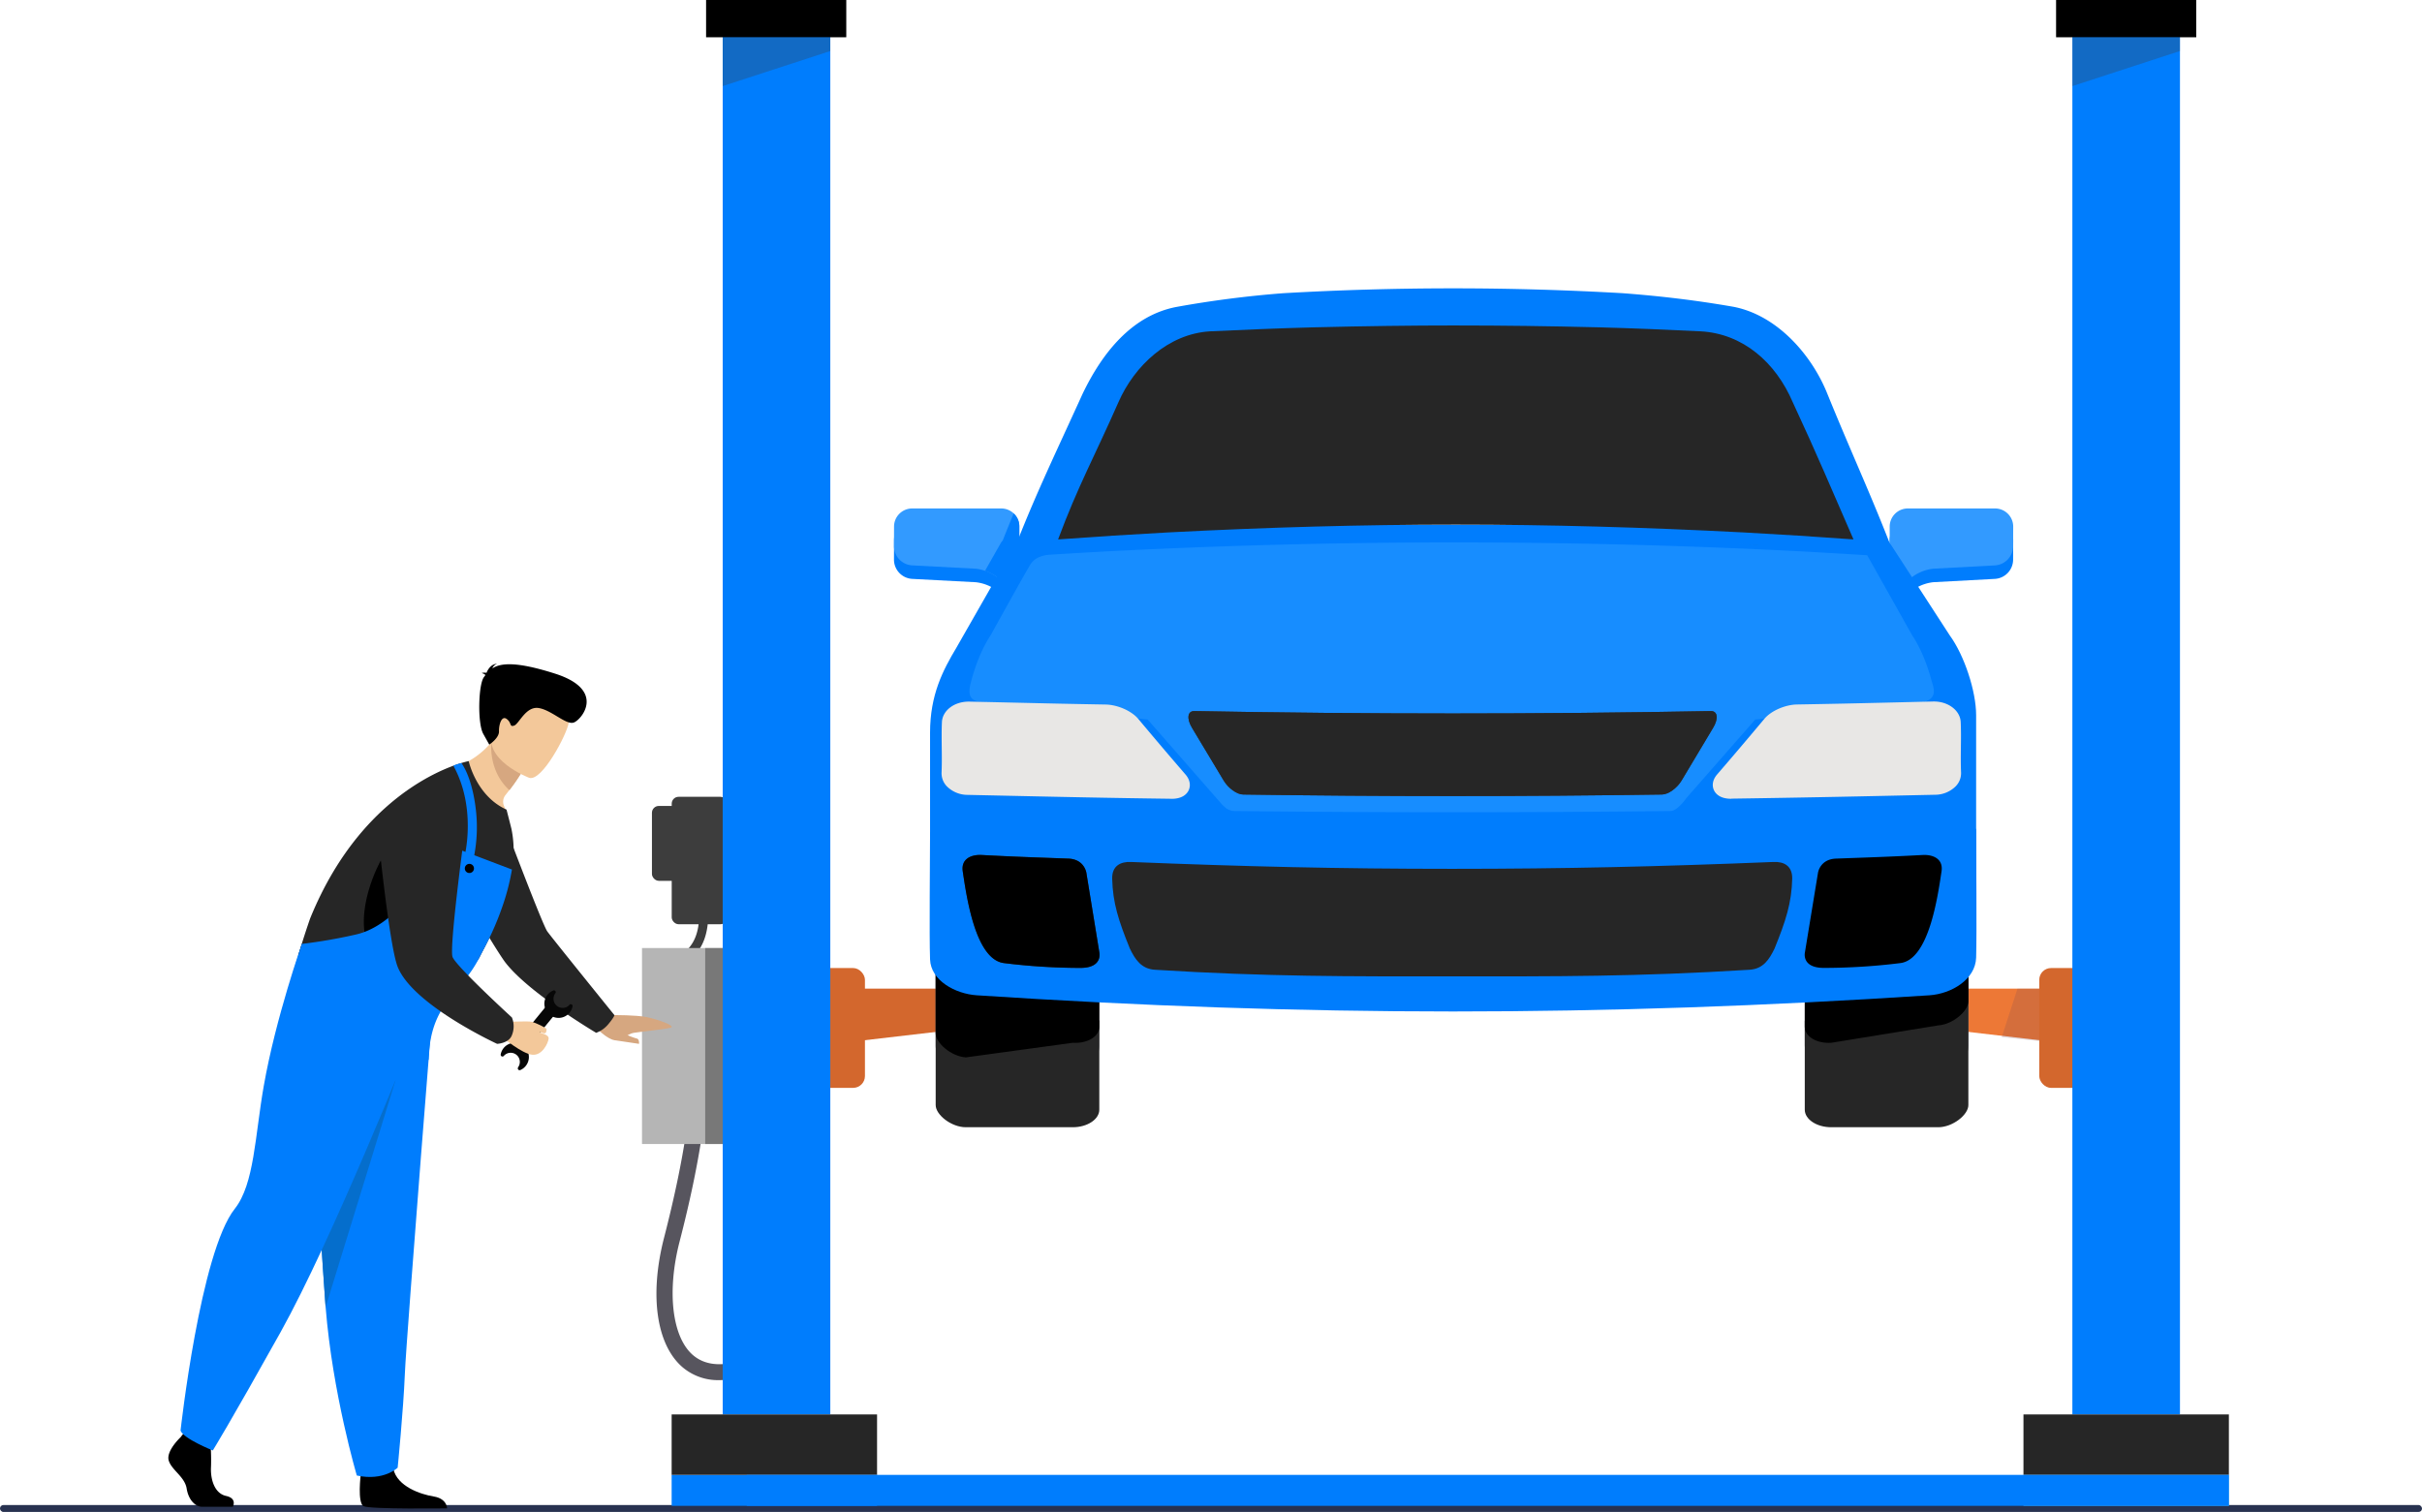 <?xml version="1.0" encoding="UTF-8"?> <svg xmlns="http://www.w3.org/2000/svg" viewBox="0 0 1059.75 661.7"> <defs> <style>.cls-1{isolation:isolate;}.cls-2{fill:#283250;}.cls-3{fill:#57555e;}.cls-19,.cls-4,.cls-6{fill:#3d3d3d;}.cls-5{fill:#b5b5b5;}.cls-6{opacity:0.5;}.cls-7{fill:#50b6de;}.cls-8{fill:#007dfd;}.cls-9{fill:#d3672d;}.cls-10{fill:#ed7836;}.cls-11{fill:#704957;opacity:0.2;}.cls-11,.cls-19{mix-blend-mode:multiply;}.cls-12{fill:#329aff;}.cls-13{fill:#6d6d77;}.cls-14{fill:#262626;}.cls-15{opacity:0.6;}.cls-16{fill:#494c56;}.cls-17{fill:#178dff;}.cls-18{fill:#e8e7e5;}.cls-19{opacity:0.3;}.cls-20{fill:#d6a780;}.cls-21{fill:#070707;}.cls-22{fill:#f3c89a;}.cls-23{fill:#056ecc;}</style> </defs> <g class="cls-1"> <g id="Слой_2" data-name="Слой 2"> <g id="Слой_1-2" data-name="Слой 1"> <rect class="cls-2" y="658.67" width="1059.75" height="3.03" rx="1.48" transform="translate(1059.75 1320.36) rotate(-180)"></rect> <path class="cls-3" d="M314.7,604a24,24,0,0,1-16-5.61c-11.49-9.8-14.62-31.52-8.15-56.67,8.92-34.67,12.89-61.38,12.89-86.62h7c0,25.85-4,53.1-13.11,88.36-5.62,21.86-3.24,41.8,5.91,49.61,6.1,5.19,15.05,5.28,26.61.26l2.79,6.42C325.54,602.78,319.62,604,314.7,604Z"></path> <path class="cls-4" d="M298.37,422.31l-1.92-3.51c11.45-6.25,9.95-19,8.51-31.24a96.86,96.86,0,0,1-.9-11h4a93,93,0,0,0,.87,10.49C310.38,399.42,312.19,414.77,298.37,422.31Z"></path> <rect class="cls-4" x="293.91" y="348.71" width="24.3" height="55.77" rx="3"></rect> <rect class="cls-4" x="285.26" y="352.71" width="24.3" height="32.77" rx="3"></rect> <rect class="cls-5" x="280.91" y="414.89" width="37.3" height="85.77"></rect> <rect class="cls-6" x="308.56" y="414.89" width="37.3" height="85.77"></rect> <rect class="cls-7" x="885.37" y="645.46" width="89.88" height="13.55"></rect> <rect class="cls-8" x="293.88" y="645.46" width="89.88" height="13.55"></rect> <polygon class="cls-9" points="434.85 448.65 349.11 458.65 349.11 432.65 434.85 432.65 434.85 448.65"></polygon> <rect class="cls-9" x="326.73" y="423.65" width="51.73" height="52.44" rx="5.17"></rect> <polygon class="cls-10" points="835.9 448.65 921.63 458.65 921.63 432.65 835.9 432.65 835.9 448.65"></polygon> <polygon class="cls-11" points="875.86 453.91 898.85 456.29 898.85 432.65 882.76 432.65 875.86 453.91"></polygon> <rect class="cls-9" x="892.28" y="423.65" width="51.73" height="52.44" rx="5.17"></rect> <path class="cls-8" d="M880.84,245a8.47,8.47,0,0,1-7.91,8.34l-27,1.45a19,19,0,0,0-12.58,6.82l-1.84,2.52c-2.57,3.52-4.67,2.83-4.67-1.52V236.31a7.94,7.94,0,0,1,7.91-7.92h38.21a7.94,7.94,0,0,1,7.92,7.92Z"></path> <path class="cls-8" d="M391.16,245a8.47,8.47,0,0,0,7.91,8.34l27.86,1.46a18.94,18.94,0,0,1,12.58,6.81l1.85,2.52c2.56,3.52,4.67,2.83,4.67-1.52V236.31a7.94,7.94,0,0,0-7.92-7.92h-39a7.94,7.94,0,0,0-7.92,7.92Z"></path> <path class="cls-12" d="M880.84,239.1a8.48,8.48,0,0,1-7.91,8.34l-27,1.44a19,19,0,0,0-12.58,6.82l-1.84,2.52c-2.57,3.52-4.67,2.83-4.67-1.52V230.44a7.94,7.94,0,0,1,7.91-7.92h38.21a7.94,7.94,0,0,1,7.92,7.92Z"></path> <path class="cls-12" d="M391.16,239.1a8.46,8.46,0,0,0,7.91,8.33l27.86,1.46a18.94,18.94,0,0,1,12.58,6.81l1.85,2.52c2.56,3.52,4.67,2.83,4.67-1.52V230.44a7.94,7.94,0,0,0-7.92-7.92h-39a7.94,7.94,0,0,0-7.92,7.92Z"></path> <path class="cls-8" d="M439.46,255.63l2,2.67C444,261.77,446,261.17,446,257V230.18a7.43,7.43,0,0,0-2.46-5.46c-1.61,3.85-3.2,7.76-4.78,11.79-.26.3-.51.61-.74.93L431,249.81A18.64,18.64,0,0,1,439.46,255.63Z"></path> <path class="cls-13" d="M419.86,468a10.49,10.49,0,0,1-10.46-10.46V340.27a10.49,10.49,0,0,1,10.46-10.46h50.67A10.49,10.49,0,0,1,481,340.27V457.55A10.49,10.49,0,0,1,470.53,468Z"></path> <path class="cls-14" d="M481,485.64V446.73l-1.16-.94-63.47-.59v-88l-.12-.08c-4,1.21-6.84,3.89-6.84,7V483.64c0,4.22,6.84,9.68,13.21,9.68H469.4C475.77,493.32,481,489.86,481,485.64Z"></path> <path d="M481,449.41V410.5l-1.16-1-63.47-5.24v-88l-.12-.08c-4,1-6.84,3.46-6.84,6.56V452.24c0,4.22,6.84,10.11,13.21,10.51l46.79-6.39C475.77,456.76,481,453.63,481,449.41Z"></path> <rect class="cls-13" x="789.68" y="329.81" width="71.58" height="138.2" rx="10.46"></rect> <path class="cls-14" d="M789.68,485.64V446.72l1.16-.93,63.47-.59v-88l.12-.08c4,1.21,6.83,3.89,6.83,7V483.64c0,4.22-6.83,9.68-13.21,9.68H801.27C794.89,493.32,789.68,489.86,789.68,485.64Z"></path> <path d="M789.68,449.41V406.5l1.16-1,63.47-5.24v-88l.12-.08c4,1,6.83,3.46,6.83,6.56V438.24c0,4.22-6.83,10.11-13.2,10.51l-46.79,7.61C794.9,456.76,789.68,453.63,789.68,449.41Z"></path> <path class="cls-8" d="M799.55,172.31c-6.72-16.79-21.79-34.33-41.08-38.05-16.3-2.84-31.8-4.68-48.34-5.94a1297.65,1297.65,0,0,0-148.64,0,460,460,0,0,0-46.71,6c-19.45,3.71-32.43,20-41.08,38-12.64,27.86-22.87,48.65-33.18,76.77,16.43-2.21,32.7-5.3,49-8.38a790.15,790.15,0,0,1,292.63,0c16.27,3.08,32.54,6.17,49,8.38C820.78,221,811.4,201.44,799.55,172.31Z"></path> <path class="cls-8" d="M758.47,135.8c-16.3-2.85-31.8-4.69-48.34-6a1297.65,1297.65,0,0,0-148.64,0,460,460,0,0,0-46.71,6c-12.08,2.3-21.67,9.46-29.27,18.88a49,49,0,0,1,23.16-11.23c17.12-2.84,31.68,10.62,49.06,9.36a1432,1432,0,0,1,156.15,0c17.38,1.26,33.66-12.2,50.78-9.36a51.68,51.68,0,0,1,23.8,11.68C780.73,145.69,770.41,138.09,758.47,135.8Z"></path> <path class="cls-8" d="M864.66,402.4c0,8.27-9.21,15-20.47,15H427.42c-11.26,0-20.47-6.41-20.47-14.26V320.63c0-16.63,5.66-27.35,11.55-37.22l25.66-44.91c6.36-8.68,20.77-8.9,32-8.9H797.06c11.26,0,24,.22,30.39,8.9l25.66,39.55c6.35,8.69,11.55,24.4,11.55,34.93V402.4Z"></path> <path class="cls-8" d="M864.66,362.75c0,11.39.34,45.3,0,56.36-.29,9.53-10.78,15.81-20.44,16.47-144.29,9.44-272.54,9.44-416.83,0-9.31-.62-20.11-6.41-20.44-15.71-.39-10.75,0-44.46,0-55.59Z"></path> <path class="cls-14" d="M637.39,142.44c20.13,0,40.27.27,62.24.81,16,.43,28.7,1,44.68,1.76,18.3,1.08,32.64,13.53,40.13,31.06,11.07,23.8,16.53,37.06,26.56,60q-23.94-1.76-47.9-3.05c-44.22-2.29-85.17-3.43-126.12-3.43s-81.9,1.14-126.12,3.43q-24,1.29-47.89,3.05c8.78-23.58,15.92-36.21,26.38-60,7-16,21.83-30,40.13-31.07,16-.74,29.5-1.32,45.49-1.75,22-.54,42.23-.82,62.42-.82Z"></path> <g class="cls-15"> <path class="cls-16" d="M699.91,235.73l10.5.3"></path> <path class="cls-16" d="M759.48,238l7.83.4c.89,0,1.77.1,2.66.15"></path> </g> <path class="cls-17" d="M836.69,278.05,817,243q-14.34-.91-28.69-1.69a2945.08,2945.08,0,0,0-304.19,0q-12.45.67-24.89,1.46c-2.07.13-6.18.82-8.3,4.14s-17.51,31.17-17.51,31.17c-3.59,5.32-6.79,13.26-8.73,21-1.23,4.94-.45,8.12,5.69,8.12l71.78,7.69L534.63,352c.18.24,1.88,1.73,1.88,1.73a7,7,0,0,0,3.69,1.2q95.4,1.07,190.81,0c2.79,0,6.68-5.27,6.76-5.54L768,314.9l62.1-6.36c19.65,0,16.4-5.8,14.86-11.38C843,290,840,282.93,836.69,278.05Z"></path> <path class="cls-4" d="M735.78,341.6c-2,3.35-5.82,6.07-8.52,6.11-61.21.9-122.11.9-183.32,0-2.7,0-6.51-2.76-8.52-6.11-5.28-8.78-8-13.38-13.85-23.07-2.42-4-2-7.4,1-7.34,75.51,1.4,150.49,1.4,226,0,3-.06,3.45,3.29,1,7.34C743.83,328.21,741.06,332.82,735.78,341.6Z"></path> <path class="cls-18" d="M512.43,349.57c-27.18-.35-49.16-.83-74.62-1.39l-14.43-.31a12.82,12.82,0,0,1-9.08-3.74,8.24,8.24,0,0,1-2.32-6c.16-3.58.12-7.27.08-10.84s-.09-7.46.08-11.24c.22-5.07,5.36-9,11.69-9h.32l20.28.46c12.65.3,24.6.57,39.32.82,5.22.08,11.36,2.78,14.29,6.27,7.35,8.79,14.11,16.74,20.65,24.31,2.71,3.14,1.91,5.87,1.44,6.89-.64,1.42-2.48,3.79-7.51,3.79Z"></path> <path class="cls-18" d="M757.43,349.57c-5,0-6.87-2.37-7.51-3.79-.47-1-1.27-3.75,1.44-6.89,6.55-7.58,13.3-15.53,20.65-24.31,2.93-3.49,9.07-6.19,14.29-6.27,14.72-.25,26.67-.52,39.32-.82L845.9,307h.32c6.33,0,11.47,4,11.69,9,.17,3.78.13,7.57.08,11.24s-.08,7.26.08,10.84a8.2,8.2,0,0,1-2.32,6,12.82,12.82,0,0,1-9.08,3.74l-14.44.31c-25.45.56-47.43,1-74.6,1.39Z"></path> <path class="cls-14" d="M776,377.23c-49.59,2-91,3-140.59,3s-91-1-140.58-3c-4.51-.19-8.31,1.68-8.19,7.3.23,10.58,2.82,18.52,7.73,30.58,2.28,4.74,5,8.91,10.92,9.29,49.5,3.08,84.64,2.9,130.12,2.9s80.63.18,130.12-2.9c6-.38,8.64-4.55,10.93-9.29,4.9-12.06,7.49-20,7.72-30.58C784.29,378.91,780.49,377,776,377.23Z"></path> <path d="M841.24,374.18c-15.12.81-24.4,1.08-37.9,1.58-7.08.27-7.88,6.25-7.88,6.25l-5.69,34.65s-1.79,7,8.41,6.93a272.24,272.24,0,0,0,33.34-2.11c12.38-1.58,16.27-28.56,18-40.11C850.38,375.8,845.74,373.93,841.24,374.18Z"></path> <path class="cls-4" d="M429.56,374.18c15.12.81,24.4,1.08,37.9,1.58,7.08.27,7.89,6.25,7.89,6.25L481,416.66s1.8,7-8.41,6.93a272.08,272.08,0,0,1-33.33-2.11c-12.39-1.58-16.28-28.56-18-40.11C420.42,375.8,425.06,373.93,429.56,374.18Z"></path> <path d="M429.56,374.18c15.12.81,24.4,1.08,37.9,1.58,7.08.27,7.89,6.25,7.89,6.25L481,416.66s1.8,7-8.41,6.93a272.08,272.08,0,0,1-33.33-2.11c-12.39-1.58-16.28-28.56-18-40.11C420.42,375.8,425.06,373.93,429.56,374.18Z"></path> <path class="cls-14" d="M735.78,341.6c-2,3.35-5.82,6.07-8.52,6.11-61.21.9-122.11.9-183.32,0-2.7,0-6.51-2.76-8.52-6.11-5.28-8.78-8-13.38-13.85-23.07-2.42-4-2-7.4,1-7.34,75.51,1.4,150.49,1.4,226,0,3-.06,3.45,3.29,1,7.34C743.83,328.21,741.06,332.82,735.78,341.6Z"></path> <rect class="cls-8" x="906.77" y="5.36" width="47.08" height="613.65"></rect> <rect class="cls-8" x="316.22" y="5.36" width="47.08" height="613.65"></rect> <rect x="308.95" width="61.34" height="16.31"></rect> <rect x="899.64" width="61.34" height="16.31"></rect> <rect class="cls-14" x="885.37" y="619.01" width="89.88" height="26.45"></rect> <rect class="cls-14" x="293.88" y="619.01" width="89.88" height="26.45"></rect> <polygon class="cls-19" points="906.77 37.67 953.85 22.33 953.85 16.31 906.77 16.31 906.77 37.67"></polygon> <polygon class="cls-19" points="316.22 37.67 363.29 22.33 363.29 16.31 316.22 16.31 316.22 37.67"></polygon> <rect class="cls-8" x="326.73" y="645.46" width="648.52" height="13.55"></rect> <path class="cls-20" d="M268.83,444.26s9.27-.1,14.11.86,13.13,3.93,10.45,4.65-13.31,1.77-16.19,2.25-5.35,3.69-8.37,3.2-7.23-4.65-7.23-4.65Z"></path> <path class="cls-20" d="M279.6,456.83l-10.77-1.61s2-4.4,3.76-3.2a28.31,28.31,0,0,0,6.17,2.52C279.8,454.89,279.6,456.83,279.6,456.83Z"></path> <path class="cls-14" d="M266,448.42c2.87-3.41,2.84-4.16,2.84-4.16s-27-33.38-29.36-36.62-22.38-56.58-22.38-56.58h0a20.41,20.41,0,0,0-20.17,30.61c10.29,17.47,21.14,35.57,24.18,39.53C231.39,434.57,260.85,452,260.85,452A12.44,12.44,0,0,0,266,448.42Z"></path> <rect class="cls-21" x="231.44" y="440.54" width="5.27" height="22.58" transform="matrix(0.77, 0.63, -0.63, 0.77, 339.39, -46.01)"></rect> <path class="cls-21" d="M249.1,439.78l0,.06a4,4,0,0,1-6.12-5.13l0,0a.78.78,0,0,0-.87-1.24,6.22,6.22,0,1,0,7.11,9.72,6.11,6.11,0,0,0,1.29-2.72A.8.8,0,0,0,249.1,439.78Z"></path> <path class="cls-21" d="M226.7,467.12l0-.05a4,4,0,0,0-6.23-5l0,0a.78.78,0,0,1-1.39-.61,6.22,6.22,0,1,1,8.52,6.87A.8.8,0,0,1,226.7,467.12Z"></path> <path class="cls-22" d="M220.65,447.28s10.34-.52,12-.12,6.5,2.7,6.49,3.19,0,2-1.07,1.86-1.93-.84-1.79-.4,4,.82,3.77,2.77-2.8,7.55-7.28,7-12.29-7.23-13-7.43C213.49,452.5,220.65,447.28,220.65,447.28Z"></path> <path d="M79,629s-6.43,6-5.17,10.19,7,7.06,7.84,12.23,3.91,8,6.74,8h13.45s2.08-3.65-2.94-4.74-6.91-7.18-6.59-12.82a101,101,0,0,0-.48-13.17L81.2,626.15Z"></path> <path d="M157.85,645.22s-1.57,12.54,1.25,13.95,36.53.94,36.53.94,0-4.24-5.8-5.18-16-4.38-17.72-12.07S157.85,645.22,157.85,645.22Z"></path> <path class="cls-8" d="M188.33,453.72s-1.9,23.77-4.14,52.33c-3,38.8-6.7,86.46-7.06,95.49C176.5,617.22,174,642.3,174,642.3s-6,6-17.87,3.45c0,0-10.62-35.81-13.65-73.68-.05-.63-.09-1.25-.14-1.88-2.82-38.56-7.21-119.76-7.21-119.76Z"></path> <path class="cls-23" d="M173.06,472.73l-30.59,99.34c-.05-.63-.09-1.25-.14-1.88-2.82-38.56-7.21-119.76-7.21-119.76Z"></path> <path class="cls-8" d="M179.64,456.55s-34.33,86.05-56.9,126.5-29.63,51.72-29.63,51.72S80.18,629.6,79,626.08c0,0,8.63-78.08,23.75-97.11,8.54-10.76,8.82-31.93,12.67-53.77,5.28-30,16.67-62.16,16.67-62.16Z"></path> <path class="cls-22" d="M195.36,336.64s14.3,24.47,28,27.52a41.13,41.13,0,0,0-2.81-11.42,4.65,4.65,0,0,1,.6-4.76c.6-.76,1.17-1.49,1.69-2.17a82.37,82.37,0,0,0,5-7.18l-4.8-12.43-3.26-8.44a40.64,40.64,0,0,1-4.84,7.16C206.13,335.34,195.36,336.64,195.36,336.64Z"></path> <path class="cls-20" d="M215,324.92s-1.52,12.37,7.9,20.89a82.37,82.37,0,0,0,5-7.18l-4.8-12.43A26.51,26.51,0,0,0,215,324.92Z"></path> <path class="cls-22" d="M231.58,340.41s-21-7.91-15.9-20.92,5.86-22.81,19.5-18.31,14.28,10.48,13.62,15.24S237.18,342.13,231.58,340.41Z"></path> <path class="cls-14" d="M209.82,418.93c.62-1.24,1.27-2.49,1.94-3.75a127.41,127.41,0,0,0,8.51-19.77A97.47,97.47,0,0,0,224,380.53a47,47,0,0,0-.22-17.8c0-.05-2.13-8.38-2.15-8.41-13.26-5.94-16.55-21.24-16.55-21.24s-44.91,8.63-69.4,68.92c0,0-1.58,4.47-3.62,11-.44,1.43-.91,2.95-1.38,4.56C127.48,428.48,201.52,435.46,209.82,418.93Z"></path> <path d="M166.7,376.42s-12.78,22.37-5,39.44,26.6-9.14,26.6-9.14Z"></path> <path d="M212.38,295.46c-.15-.29-.58-.59-1.62-.9a4.33,4.33,0,0,1,2.11-.1c.57-1.44,2-3.9,4.64-3.95a3.31,3.31,0,0,0-2.08,2c3.65-2.37,10.44-3.13,27.5,2.32,22.47,7.19,11.44,20.32,8.06,21.4s-9.7-5.52-15.33-6.37-8.57,7-10.71,7.69-.94-1.12-3.2-2.87-3.5,2.45-3.42,5.4-4.25,5.79-4.25,5.79l-2.62-4.68c-2.62-4.67-2.13-21.76.28-24.86Z"></path> <path class="cls-8" d="M187.54,463.72c.79-25.33,14-28.26,22.28-44.79.62-1.24,1.27-2.49,1.94-3.75a127.41,127.41,0,0,0,8.51-19.77A97.47,97.47,0,0,0,224,380.53l-22.81-8.66a9.28,9.28,0,0,0-11.5,4.33c-5.65,10.62-17.77,29.38-34.43,32.89a226.92,226.92,0,0,1-23.2,4c-.44,1.43-.91,2.95-1.38,4.56-3.23,10.88-7.7,24.52-6.26,34.64C125.57,460.05,187.47,465.75,187.54,463.72Z"></path> <path class="cls-8" d="M201.88,333.94s4.5,5.49,6.26,19.8a66.05,66.05,0,0,1-.85,21.63l-3.9-1.23s5.11-20.66-5-39C198.42,335.11,198.66,334.79,201.88,333.94Z"></path> <path class="cls-14" d="M224,453a10.29,10.29,0,0,0,0-7.7S199.43,422.8,198,418.77s4.82-50.83,4.82-50.83S186.19,350.72,176,352.77c-4.57.92-10.72,11-10.68,11.39,2,19.14,5.72,51.35,8.65,58.87,6.5,16.72,43.55,33.8,43.55,33.8S222.7,456.62,224,453Z"></path> <path d="M207.33,379.59a2,2,0,1,0-1.41,2.4A2,2,0,0,0,207.33,379.59Z"></path> </g> </g> </g> </svg> 
